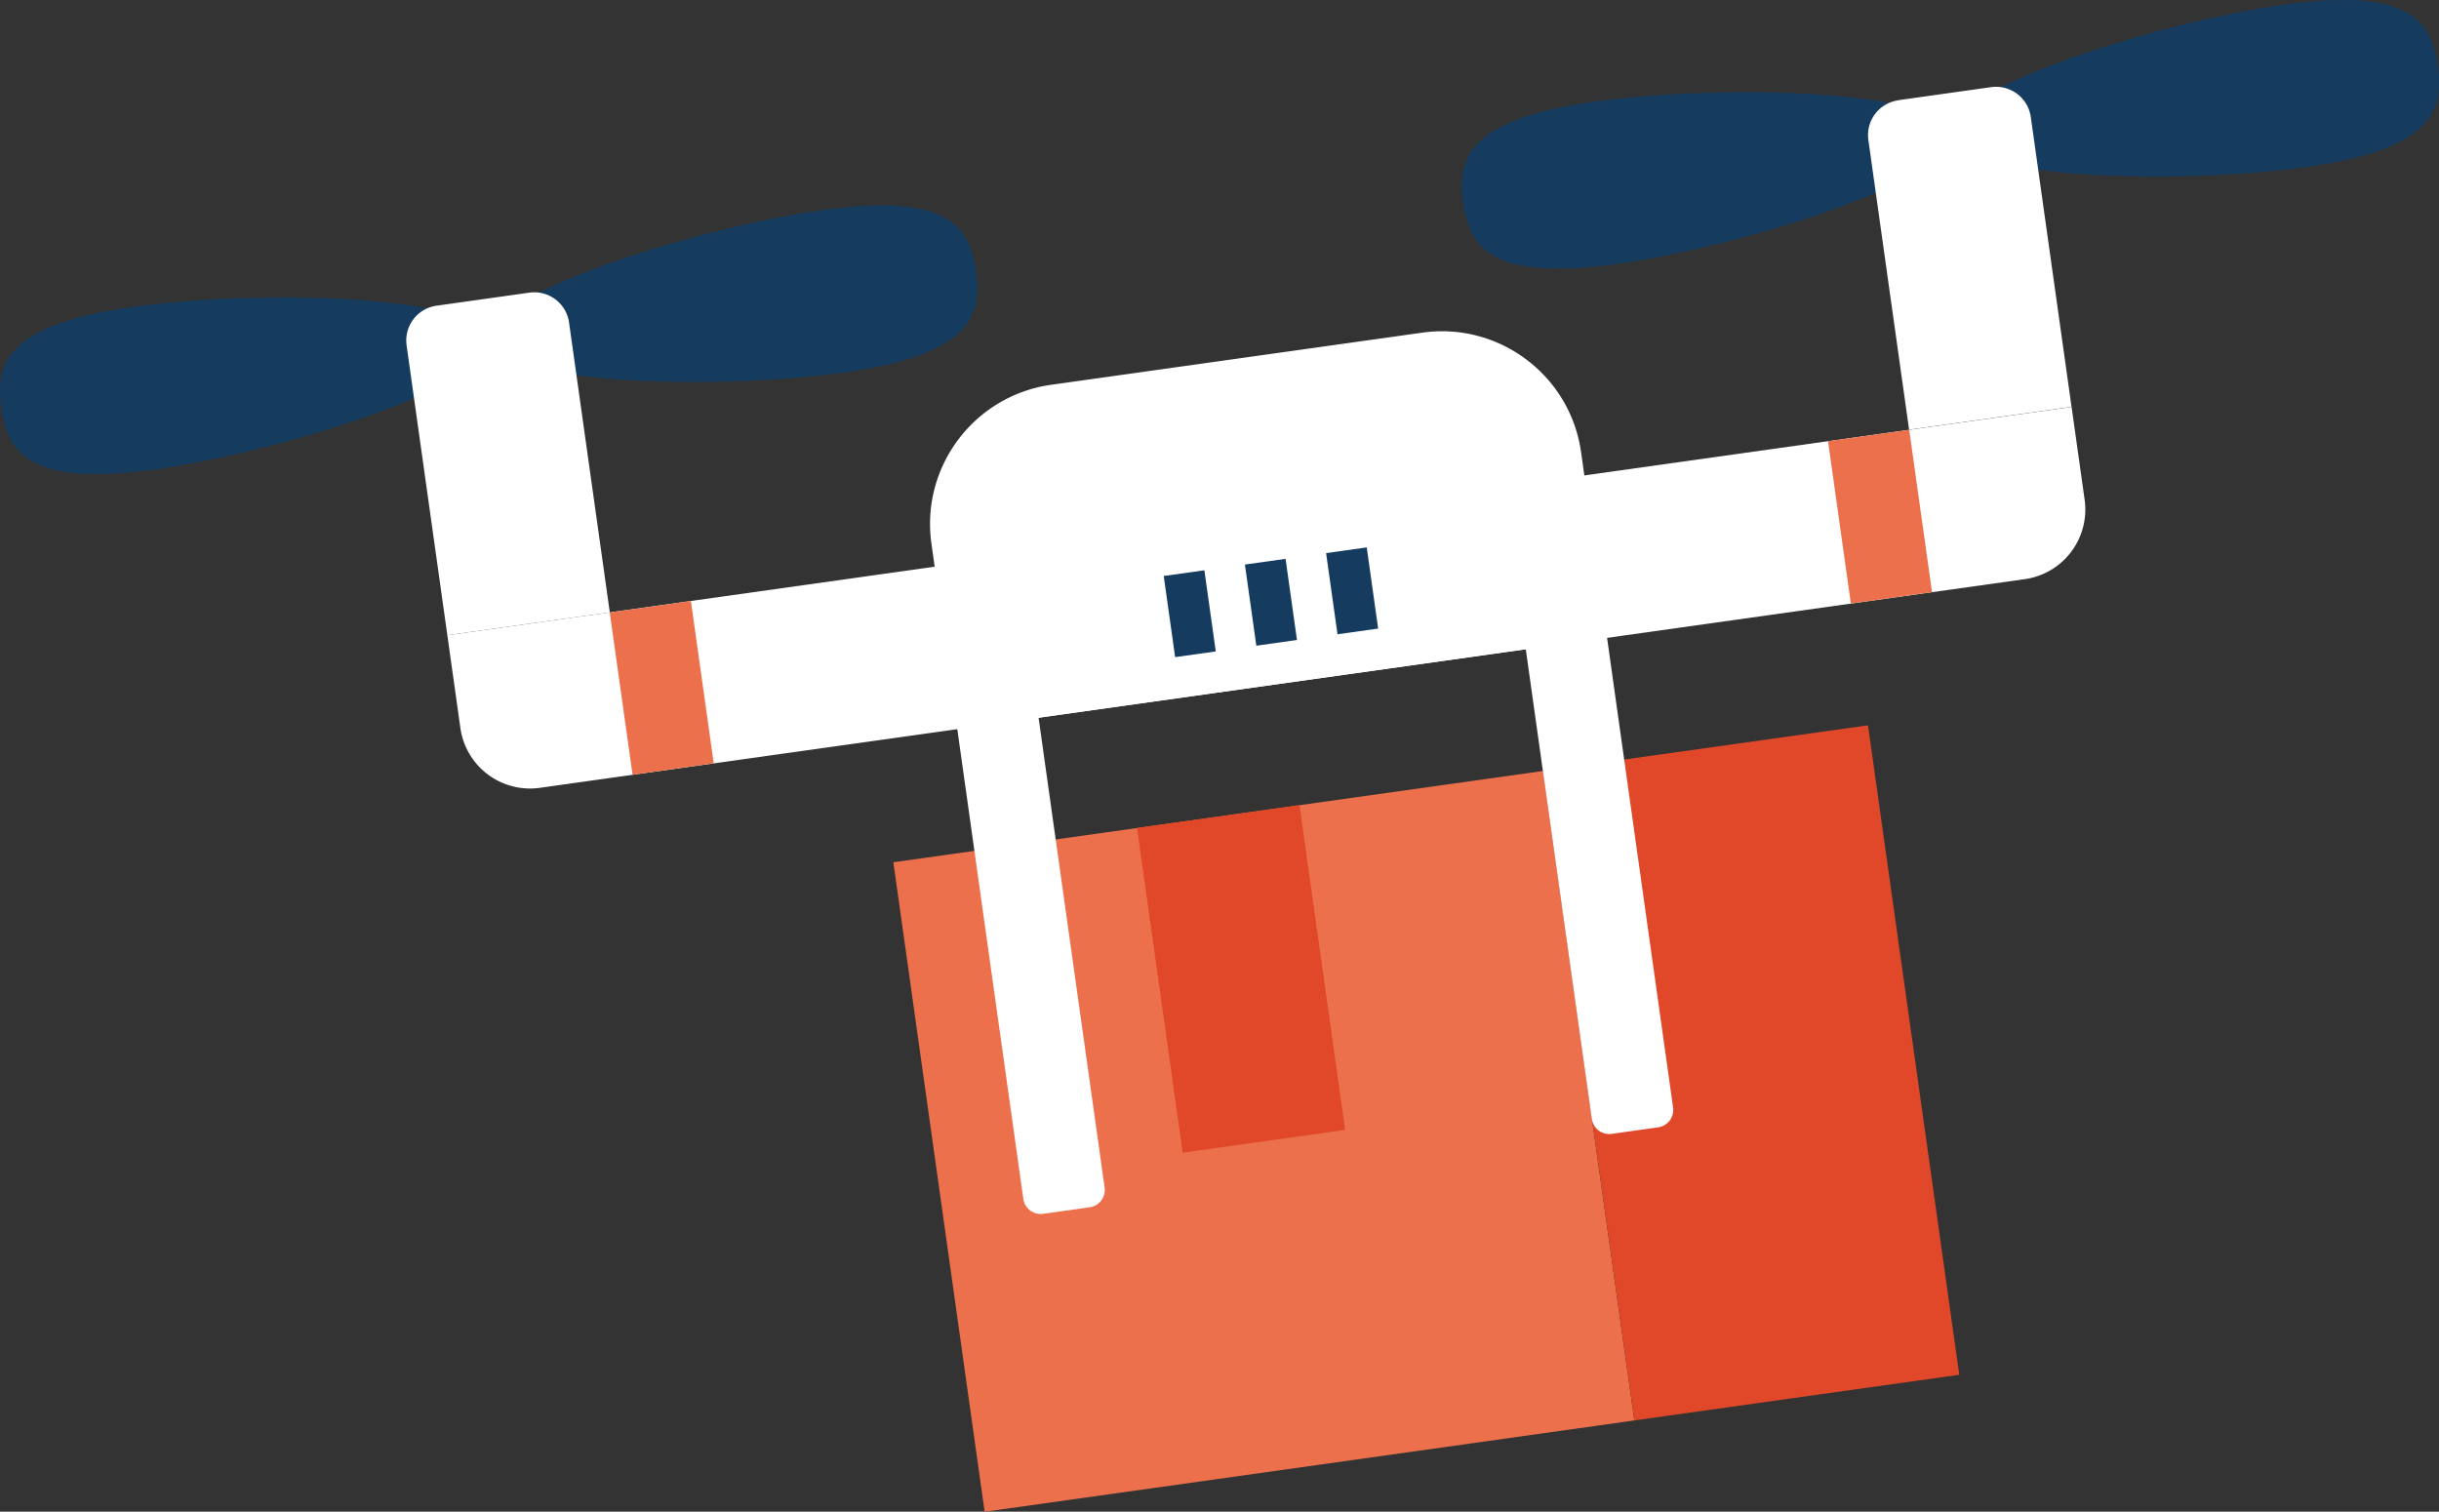<svg xmlns="http://www.w3.org/2000/svg" viewBox="0 0 196.7 121.93"><rect x="0" y="0" width="196.7" height="121.93" fill="#333333" stroke="none"/><path fill="#ec704b" d="M72.047 69.548l52.395-7.364 7.362 52.386-52.395 7.363z"/><path fill="#e04829" d="M124.447 62.181L150.65 58.5l7.362 52.385-26.203 3.682zM91.7 66.782l13.1-1.842 3.682 26.193-13.101 1.841z"/><path d="M36.077 51.233l130.993-18.41 1.052 7.486a5.672 5.672 0 01-4.826 6.404L43.533 63.545a5.672 5.672 0 01-6.404-4.826l-1.052-7.486z" fill="#fff"/><path fill="#ec704b" d="M49.174 49.397l6.546-.92 1.84 13.092-6.546.92z"/><path d="M75.374 45.715l6.545-.92 7.165 50.979a1.419 1.419 0 01-1.208 1.603l-3.744.527a1.419 1.419 0 01-1.603-1.209l-7.165-50.979z" fill="#fff"/><path fill="#ec704b" d="M147.427 35.588l6.546-.92 1.84 13.091-6.546.92z"/><path d="M121.22 39.266l6.546-.92 7.164 50.98a1.419 1.419 0 01-1.208 1.603l-3.744.526a1.419 1.419 0 01-1.603-1.208l-7.165-50.98z" fill="#fff"/><path d="M157.3 10.83c.51 3.62-16.61 9.01-26.82 10.45-10.21 1.44-11.97-1.31-12.48-4.92-.51-3.62.42-6.74 10.64-8.17s28.15-.97 28.66 2.65z" fill="#153b5e"/><path d="M157.3 10.83c.51 3.62 18.45 4.09 28.66 2.65s11.15-4.56 10.64-8.17c-.51-3.62-2.27-6.36-12.48-4.92-10.21 1.44-27.33 6.83-26.82 10.45zM39.41 27.4c.51 3.62-16.61 9.01-26.82 10.45C2.37 39.28.62 36.54.11 32.92c-.51-3.62.42-6.74 10.64-8.17 10.21-1.44 28.15-.97 28.66 2.65z" fill="#153b5e"/><path d="M39.41 27.4c.51 3.62 18.45 4.09 28.66 2.65s11.15-4.56 10.64-8.17c-.51-3.62-2.27-6.36-12.48-4.92-10.21 1.44-27.33 6.83-26.82 10.45z" fill="#153b5e"/><path d="M35.21 24.656l7.486-1.053a2.834 2.834 0 013.197 2.41l3.286 23.38-13.102 1.84-3.286-23.38a2.834 2.834 0 012.41-3.196zM153.097 8.08l7.486-1.052a2.834 2.834 0 013.196 2.408l3.286 23.38-13.101 1.842-3.285-23.37a2.834 2.834 0 012.41-3.197zM84.758 31.038l29.946-4.208c6.199-.872 11.937 3.452 12.808 9.65l2.103 14.964-52.395 7.364-2.103-14.963c-.871-6.2 3.452-11.937 9.651-12.808z" fill="#fff"/><path d="M100.4 45.535l3.278-.46.92 6.545-3.278.46zm-6.548.923l3.278-.46.92 6.545-3.278.46zm13.095-1.845l3.278-.461.92 6.546-3.278.46z" fill="#153b5e"/></svg>